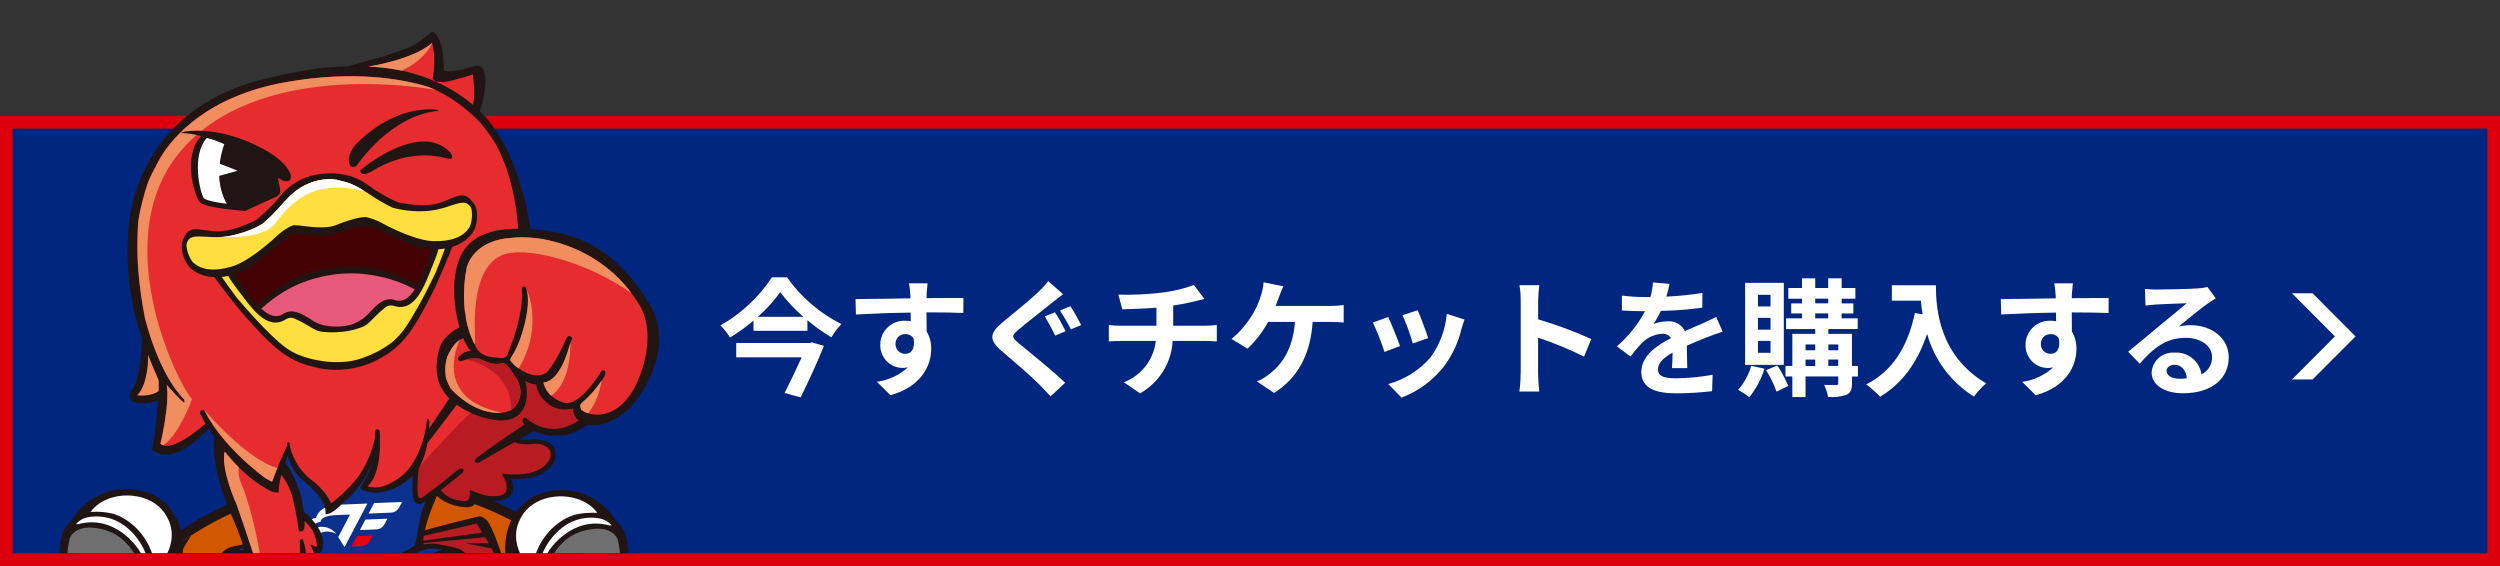 <?xml version="1.0" encoding="UTF-8"?><svg id="_レイヤー_1" xmlns="http://www.w3.org/2000/svg" width="395.46" height="89.54" xmlns:xlink="http://www.w3.org/1999/xlink" viewBox="0 0 395.46 89.54"><rect x="0" y="0" width="395.46" height="89.54" fill="#333333" stroke="none"/><defs><style>.cls-1{fill:none;}.cls-2{fill:#00267f;}.cls-3{fill:#b81c22;}.cls-4{fill:#211513;}.cls-5{fill:#f08e60;}.cls-6{fill:#e62c2f;}.cls-7{fill:#ffdf3f;}.cls-8{fill:#00125d;}.cls-9{fill:#dc000c;}.cls-10{clip-path:url(#clippath-1);}.cls-11{clip-path:url(#clippath-4);}.cls-12{fill:#6f6f6f;}.cls-13{fill:#fff;}.cls-14{fill:#d35600;}.cls-15{fill:#0b308e;}.cls-16{fill:#e50012;}.cls-17{fill:#440205;}.cls-18{clip-path:url(#clippath);}.cls-19{fill:#e85979;}</style><clipPath id="clippath"><path class="cls-1" d="M4.75,0h105.05v87.5H4.75V0Z"/></clipPath><clipPath id="clippath-1"><path class="cls-1" d="M39.87,79.84C13.91,89.63.75,118.71,10.54,144.66c9.79,25.96,38.87,39.11,64.83,29.32,25.96-9.79,39.11-38.87,29.32-64.83-9.79-25.96-38.87-39.11-64.83-29.32Z"/></clipPath><clipPath id="clippath-4"><path class="cls-1" d="M65.5,79.14c-.17-.5-.26-1.05-.26-1.58,0-.78.02-1.54.05-2.29-1.8,1.66-3.46,2.34-4.79,2.56-.62.15-1.25.14-1.87.03-.85-.12-1.34-.38-1.34-.38-.21-.08-.28-.25-.25-.43.09-.14.85-1.38,1.34-2.45,0-.01.01-.03.02-.05.17-.37.3-.71.35-.97v.02s-.04.03-.04.03c-.1.23-.34.74-.72,1.42-.22.4-.49.85-.8,1.33-.13.18-.27.36-.4.55-.87,1.2-2.01,2.14-3.07,3.15-.01,0-.02.02-.03.03-.02.02-.03.03-.05.04-.16.15-.3.27-.44.39,0,0-.02.01-.02.02-.07.05-.13.1-.19.15-.03.02-.05.04-.08.06-1,.73-1.43.56-1.43.56.04-.35.01-.71-.09-1.09-.27-.98-1.04-2.09-2.36-3.3-.11-.1-.23-.2-.34-.3-.19-.17-.39-.34-.6-.51-.26-.21-.49-.45-.71-.7-.02-.02-.03-.03-.05-.05-.9-.83-1.41-1.99-1.64-2.73-.09-.29-.14-.51-.16-.63-.1.26-.22.57-.34.92-.03.08-.05.15-.08.23.55.72,1,1.49,1.36,2.24.09.19.18.38.26.57.56,1.31.88,2.51,1.04,3.25.03.14.05.26.07.36.05.25.07.4.07.4.06.32.1.62.14.9.51.43,2.89,2.56,3.04,4.64.09,1.15-.18,1.68-.48,1.92.37.56.8,1.38.89,2.24,1.2,0,10.09-.43,14.14-3.42.22-1.13.47-2.27.65-3.42.19-1.24.52-2.43,1.05-3.58-.18.07-.29.17-.43.25-.7.42-1.22.21-1.43-.39Z"/></clipPath></defs><path class="cls-2" d="M0,19.34h395.46v69.2H0V19.34Z"/><path class="cls-9" d="M0,18.34h395.46v71.2H0V18.34ZM393.46,20.34H2v67.2h391.46V20.34Z"/><path class="cls-13" d="M365.81,46.39h-3.26l6.8,6.82-6.8,6.82h3.26l6.8-6.82-6.8-6.82Z"/><path class="cls-13" d="M127.99,54.26h-11.53v2.26h10.35c-.79,1.75-1.81,3.9-2.7,5.64l2.54.7c1.25-2.56,2.7-5.68,3.68-8.15l-1.91-.56-.42.13ZM119.88,50.11c1.33-1.16,2.52-2.47,3.54-3.9,1.07,1.43,2.3,2.74,3.66,3.9h-7.21ZM122.11,43.87c-2.08,3.14-4.87,5.75-8.15,7.61.58.57,1.09,1.21,1.51,1.91,1.31-.78,2.56-1.68,3.72-2.67v1.61h8.53v-1.67c1.19,1,2.46,1.9,3.8,2.7.44-.76.97-1.46,1.57-2.1-3.43-1.72-6.39-4.26-8.6-7.39h-2.39ZM146.71,44.82h-2.92c.1.58.17,1.16.2,1.75.02.16.02.36.04.62-2.74.04-6.4.12-8.7.12l.06,2.44c2.48-.14,5.62-.26,8.66-.3.02.44.02.91.02,1.35-.27-.04-.54-.06-.81-.06-2.1-.12-3.89,1.48-4.01,3.57,0,.06,0,.13,0,.19-.08,1.96,1.44,3.62,3.4,3.7.02,0,.04,0,.06,0,.3,0,.61-.03.91-.1-1.36,1.25-3.08,2.05-4.91,2.29l2.15,2.13c4.91-1.37,6.44-4.71,6.44-7.33.02-.97-.23-1.93-.72-2.76,0-.89-.02-1.99-.02-3.02,2.74,0,4.61.04,5.82.1l.02-2.37c-1.05-.02-3.8.02-5.84.02.02-.24.02-.46.02-.62.02-.32.1-1.41.14-1.73h0ZM141.66,54.46c-.05-.84.58-1.56,1.42-1.61.04,0,.09,0,.13,0,.53-.02,1.03.25,1.31.7.28,1.77-.46,2.42-1.31,2.42-.83.03-1.52-.62-1.55-1.45,0-.02,0-.04,0-.06ZM166.88,49.39l-1.61.66c.6.99,1.15,2,1.65,3.04l1.65-.7c-.38-.73-1.17-2.24-1.69-3h0ZM169.32,48.44l-1.65.68c.63.96,1.21,1.96,1.73,2.98l1.63-.68c-.4-.74-1.18-2.23-1.71-2.98h0ZM168.15,46.53l-2.35-2.07c-.46.61-.97,1.18-1.53,1.71-1.37,1.31-4.13,3.54-5.7,4.83-2.03,1.69-2.17,2.76-.18,4.47,1.85,1.57,4.79,4.09,6.02,5.36.58.6,1.21,1.25,1.77,1.87l2.31-2.15c-2.05-1.99-5.86-5.01-7.37-6.28-1.11-.95-1.13-1.17-.04-2.09,1.33-1.15,4.01-3.2,5.29-4.25.49-.38,1.15-.91,1.78-1.39ZM176.91,46.59l.62,2.34c1.35-.04,3.46-.1,5.4-.26v2.86h-5.68c-.62,0-1.24-.05-1.85-.12v2.6c.52-.04,1.27-.08,1.89-.08h5.54c-.33,2.95-2.28,5.47-5.05,6.54l2.56,1.75c3.02-1.7,4.97-4.83,5.16-8.29h5.21c.54,0,1.23.04,1.77.08v-2.6c-.44.04-1.39.12-1.83.12h-5.07v-3.2c1.14-.16,2.27-.38,3.38-.66.34-.08.87-.22,1.55-.38l-1.65-2.21c-1.64.6-3.34,1.01-5.07,1.21-2.28.27-4.57.38-6.86.32h0ZM203,45.28l-3.12-.62c-.05.71-.19,1.4-.42,2.07-.28.96-.67,1.87-1.17,2.74-.91,1.58-2.09,2.98-3.48,4.15l2.52,1.53c1.31-1.22,2.41-2.65,3.26-4.22h4.25c-.32,4.2-1.99,6.68-4.11,8.29-.58.47-1.22.84-1.91,1.11l2.72,1.83c3.64-2.3,5.74-5.9,6.1-11.23h2.82c.7,0,1.4.02,2.09.08v-2.76c-.69.1-1.39.15-2.09.14h-8.68c.22-.52.4-1.05.56-1.47s.42-1.13.66-1.63ZM224.25,49.08l-2.4.78c.65,1.45,1.2,2.95,1.64,4.47l2.42-.85c-.28-.93-1.27-3.54-1.65-4.41h0ZM231.68,50.55l-2.82-.91c-.22,2.49-1.11,4.88-2.58,6.9-1.76,2.03-4.09,3.5-6.68,4.21l2.11,2.15c2.66-1.02,4.99-2.74,6.74-4.99,1.3-1.76,2.23-3.77,2.74-5.9.12-.4.24-.82.48-1.47h0ZM219.58,50.15l-2.41.87c.71,1.51,1.32,3.06,1.83,4.65l2.46-.93c-.4-1.13-1.37-3.57-1.87-4.59h0ZM240.54,59.11c0,.94-.07,1.88-.2,2.82h3.14c-.08-.83-.18-2.23-.18-2.82v-5.7c2.49.83,4.92,1.84,7.27,3l1.15-2.78c-2.73-1.23-5.54-2.27-8.41-3.12v-2.98c.02-.81.08-1.61.18-2.42h-3.14c.14.8.2,1.61.2,2.42v11.57ZM264.13,44.9l-2.66-.22c-.05.78-.19,1.56-.4,2.31h-.97c-1.19,0-2.37-.08-3.54-.24v2.36c1.11.08,2.58.12,3.4.12h.26c-1.13,2.11-2.64,3.99-4.45,5.56l2.15,1.61c.58-.78,1.2-1.52,1.87-2.21.85-.83,1.96-1.32,3.14-1.39.56-.04,1.1.22,1.41.68-2.3,1.19-4.71,2.8-4.71,5.38s2.33,3.36,5.5,3.36c1.9,0,3.81-.12,5.7-.34l.08-2.6c-1.89.35-3.8.54-5.72.56-1.97,0-2.92-.3-2.92-1.41,0-1.01.81-1.79,2.31-2.66-.02.89-.04,1.85-.1,2.46h2.42c-.02-.93-.06-2.42-.08-3.54,1.23-.56,2.38-1.01,3.28-1.37.68-.26,1.75-.66,2.4-.85l-1.02-2.33c-.74.38-1.45.7-2.23,1.05-.83.36-1.67.7-2.72,1.19-.49-1.02-1.55-1.64-2.68-1.55-.78,0-1.54.14-2.28.4.44-.65.83-1.34,1.15-2.05,2.19-.05,4.39-.21,6.56-.5l.02-2.34c-1.89.3-3.79.5-5.7.58.2-.66.37-1.34.5-2.02ZM280.07,48.48h-1.99v-1.85h1.99v1.85ZM280.07,52.15h-1.99v-1.87h1.99v1.87ZM280.07,55.81h-1.99v-1.89h1.99v1.89ZM282.17,44.74h-6.12v12.98h6.12v-12.98ZM277.01,57.86c-.39,1.41-1.1,2.71-2.07,3.8.62.34,1.22.73,1.77,1.17,1.08-1.33,1.9-2.87,2.4-4.51l-2.1-.46ZM279.37,58.56c.67,1.07,1.23,2.21,1.65,3.4l1.85-.91c-.47-1.13-1.04-2.22-1.73-3.24l-1.78.74ZM289.21,57.88v-1.01h1.57v1.01h-1.57ZM285.61,56.88h1.53v1.01h-1.53v-1.01ZM287.14,54.48v.93h-1.53v-.92h1.53ZM290.79,54.48v.93h-1.57v-.92h1.57ZM287.14,49.57h2.05v.78h-2.05v-.78ZM287.14,47.24h2.05v.74h-2.05v-.74ZM293.88,57.88h-.93v-5.07h-3.74v-.76h4.65v-1.69h-2.54v-.78h1.85v-1.59h-1.85v-.74h2.17v-1.69h-2.17v-1.53h-2.13v1.53h-2.05v-1.53h-2.09v1.53h-2.17v1.69h2.17v.74h-1.71v1.59h1.71v.78h-2.52v1.69h4.61v.76h-3.62v5.07h-1.09v1.67h1.09v3.26h2.09v-3.26h5.17v1.05c0,.22-.08.3-.34.3-.24,0-1.11,0-1.89-.02.29.61.5,1.25.62,1.91.99.09,1.98-.03,2.92-.34.66-.32.87-.82.87-1.83v-1.06h.93v-1.67ZM299.26,45.12v2.44h4.59c.06.68.14,1.41.28,2.17l-1.23-.22c-1.11,5.29-3.5,9.18-7.69,11.29.78.59,1.52,1.25,2.2,1.95,3.5-2.09,5.92-5.43,7.43-9.94,1.14,4.12,3.78,7.67,7.41,9.92.56-.77,1.21-1.47,1.93-2.09-7.41-4.37-7.95-11.72-7.95-15.52h-6.97ZM327.88,44.82h-2.92c.1.58.17,1.16.2,1.75.02.16.02.36.04.62-2.74.04-6.4.12-8.7.12l.06,2.44c2.48-.14,5.62-.26,8.66-.3.02.44.02.91.02,1.35-.27-.04-.54-.06-.81-.06-2.09-.12-3.89,1.47-4.02,3.57,0,.07,0,.13,0,.2-.08,1.96,1.44,3.62,3.4,3.7.02,0,.04,0,.06,0,.3,0,.61-.03.91-.1-1.36,1.25-3.08,2.05-4.91,2.29l2.15,2.13c4.91-1.37,6.44-4.71,6.44-7.33.02-.97-.23-1.93-.72-2.76,0-.89-.02-1.99-.02-3.02,2.74,0,4.61.04,5.82.1l.02-2.37c-1.05-.02-3.8.02-5.84.02.02-.24.02-.46.02-.62.03-.32.11-1.41.15-1.73ZM322.83,54.46c-.05-.84.58-1.56,1.42-1.61.04,0,.09,0,.13,0,.53-.02,1.03.25,1.31.7.28,1.77-.46,2.42-1.31,2.42-.83.03-1.52-.62-1.55-1.45,0-.02,0-.04,0-.06ZM342.72,58.67c0-.5.48-.97,1.25-.97,1.09,0,1.83.84,1.95,2.15-.39.04-.78.06-1.17.06-1.21,0-2.03-.5-2.03-1.25h0ZM339.3,45.71l.08,2.62c.46-.06,1.11-.12,1.65-.16,1.07-.06,3.85-.18,4.87-.2-.99.87-3.08,2.56-4.21,3.48-1.19.99-3.62,3.04-5.05,4.19l1.83,1.89c2.15-2.46,4.17-4.09,7.25-4.09,2.38,0,4.19,1.23,4.19,3.04.04,1.16-.62,2.24-1.67,2.74-.3-2.1-2.18-3.6-4.29-3.44-1.86-.13-3.47,1.27-3.6,3.13,0,0,0,0,0,0,0,2.01,2.11,3.3,4.91,3.3,4.87,0,7.29-2.52,7.29-5.7,0-2.94-2.6-5.07-6.02-5.07-.64,0-1.29.07-1.91.22,1.27-1.01,3.38-2.78,4.47-3.54.46-.34.95-.62,1.41-.93l-1.31-1.79c-.5.12-1.01.19-1.53.22-1.15.1-5.46.18-6.52.18-.61,0-1.23-.02-1.83-.09h0Z"/><g class="cls-18"><path class="cls-4" d="M39.2,78.45C12.24,88.62-1.43,118.82,8.74,145.79c10.17,26.96,40.38,40.63,67.34,30.46,26.96-10.17,40.63-40.38,30.46-67.34-10.17-26.96-40.38-40.63-67.34-30.46Z"/><path class="cls-14" d="M39.87,79.84C13.91,89.63.75,118.71,10.54,144.66c9.79,25.96,38.87,39.11,64.83,29.32,25.96-9.79,39.11-38.87,29.32-64.83-9.79-25.96-38.87-39.11-64.83-29.32Z"/><g class="cls-10"><path class="cls-4" d="M84.72,172.53c.4-.06,1.16-.18,1.49-.32-.1-.36-.46-.63-.84-.61-10.95.49-23.2-3.49-31.96-10.39l-.71-.56.78-.45c.87-.51,1.68-.99,2.47-1.49,1.38-.87,2.79-1.83,4.19-2.84l.38-.28.36.3c.69.57,1.42,1.08,2.17,1.52,5.5,3.19,12.78,3.12,21.63-.22,3.56-1.34,7.42-3.24,11.5-5.64,8.8-5.18,12.72-12.02,14.45-16.85,2.03-5.63,1.68-9.86,1.67-9.89-.08-.42-.53-.73-.97-.65-.45.08-.75.52-.66.97.03.15.71,15.55-15.34,25-13.49,7.94-24.36,9.96-31.45,5.85-.43-.25-.88-.55-1.36-.91l-.65-.48.64-.49c10.72-8.32,20.58-19.87,27.06-31.69,6.99-12.77,9.52-24.87,7.12-34.09-.11-.44-.59-.71-1.01-.6-.21.06-.39.19-.51.38-.11.19-.14.42-.09.63,2.37,9.08-.2,21-7.22,33.54-6.45,11.51-16.2,22.74-26.75,30.81l-.45.34-.38-.42c-4.83-5.41-5.12-12.78-5.09-14.9.17-13.27,10.1-62.19,10.2-62.68.09-.43-.21-.89-.65-.98-.45-.09-.89.2-.98.65-.41,2.02-10.06,49.69-10.23,62.99-.03,2.23.27,9.98,5.34,15.84l.44.51-.55.39c-1.25.89-2.49,1.73-3.7,2.49-1.03.65-2.12,1.29-3.35,1.98l-.38.21-.32-.29c-.92-.82-1.85-1.69-2.74-2.58-9.49-9.51-17.3-23.84-21.4-39.31-7.26-27.37,8.36-38.09,8.52-38.19.39-.24.51-.75.27-1.14-.24-.39-.76-.5-1.14-.27-.17.11-16.87,11.35-9.25,40.03,2.19,8.26,7.56,24.06,18.94,37.06,1.54,1.76,3.17,3.44,4.84,4.98l.65.6-.8.39c-1.6.79-3.23,1.51-4.85,2.13l-.33.13-.27-.22c-3.17-2.52-7.1-5.21-10.89-7.81-6.19-4.24-12.58-8.62-16.21-12.56-8.17-8.87-10.71-25.64-10.73-25.8-.04-.45-.46-.8-.9-.76-.46.04-.8.44-.76.9.01.16,2.37,17.23,11.16,26.78,3.76,4.08,10.24,8.52,16.48,12.8,3.19,2.19,6.48,4.44,9.34,6.62l.94.72-1.13.35c-15.21,4.72-24.53-.53-24.62-.59-.4-.24-.91-.11-1.14.28-.23.39-.1.91.29,1.14.43.26,10.75,6.25,27.82.17l.33-.12.27.22c2.36,1.98,3.94,3.63,4.88,5.09,3.83,5.97,3.89,8.93,3.89,9.05-.02.51.34.88.79.91.11,0,.23-.01.34-.05.31-.12.52-.41.54-.74,0-.13.13-3.4-4.15-10.07-.86-1.34-2.17-2.79-4.04-4.46l-.72-.64.89-.37c1.49-.63,3.03-1.35,4.57-2.15l.36-.19.31.26c8.73,7.24,20.51,11.46,31.91,11.49l.09-.44.32-.12c.23-.09.59-.15,1.04-.22Z"/></g><path class="cls-4" d="M88.38,68.92c1.85.07,3.6-1.01,4.57-1.76,1.35.33,3.08.04,5.47-1.59,3.01-2.05,8.48-10.67,4.37-17.4-4.11-6.73-9.13-11.09-17.75-11.85-.39-.03-.76-.06-1.13-.08h0s-.08-.72-.31-1.91c-.11-.6-.27-1.33-.47-2.13-.04-.16-.08-.32-.12-.48-.05-.23-.11-.46-.17-.72-.03-.05-.05-.11-.06-.17h0c-.25-.93-.75-2.54-.82-2.79-.28-.84-.6-1.7-.95-2.54-.31-.74-.63-1.46-.98-2.13l.08.1s-.11-.22-.3-.58c-.26-.48-.68-1.21-1.22-2.03h0s0,0,0,0c-.21-.32-.44-.64-.68-.97h0s-.19-.29-.58-.77c-.06-.08-.13-.16-.2-.24-.07-.08-.13-.16-.21-.24-.25-.28-.53-.59-.88-.93-.04-.04-.09-.09-.13-.13.02-.06.04-.13.06-.19.07-.23.15-.48.22-.75.07-.27.14-.55.21-.84.09-.4.17-.81.23-1.23.08-.54.14-1.08.15-1.59.04-1.72-.43-3.02-1.99-2.48-3.38,1.18-4.59.66-4.59.66,0-.58,0-1.1-.03-1.57-.17-2.66-.86-3.8-1.27-4.24-.08-.09-.15-.15-.2-.19-.02-.01-.03-.03-.05-.04-.04-.03-.06-.04-.06-.04h0c-.13-.05-.28-.03-.42.08-.02.02-.04.04-.06.05-1.19,1-2.42,1.93-3.9,2.48-1.1.41-2.21.78-3.32,1.14-.73.24-1.48.43-2.23.63h.01c-.39.11-.93.27-1.5.43,0,0-.01,0-.02,0-.14.04-.28.08-.41.12-.65.18-1.29.36-1.78.49-1.94.04-3.71.2-5.16.39-2.56.38-5.47.96-8.79,1.79-1.24.33-2.41.72-3.51,1.14-4.13,1.58-7.27,3.73-9.66,6.08-.86.85-1.61,1.72-2.28,2.6-1.28,1.67-2.25,3.37-2.98,5-.09.2-.18.39-.26.59-1.28,3.03-1.75,5.72-1.93,7.31h0s-1.21,8.97,2.09,18.19c-.03.11-.06.23-.06.35-.02,2.55-.53,6.64-1.58,7.75-.32.33-.42.82-.27,1.25.15.43.54.74,1,.8.04,0,.37.05.84.05h0c.73,0,1.68-.09,2.56-.47-.03.52-.07,1.04-.11,1.58,0,.04,0,.08,0,.13-.09,1.22-.21,2.45-.36,3.52-.05.35-.1.68-.16.99-.11.61-.23,1.14-.37,1.53,0,0,.35.39,1.05.63.19.07.4.12.63.16.63.1,1.45.05,2.44-.33.52-.2,1.09-.49,1.71-.91.01,0,.02-.01.03-.02.27-.18.56-.39.85-.62.72-.57,1.5-1.31,2.33-2.23.25.42.55.89.88,1.38-.08.92-.11,2.6.33,4.94.24,1.29.63,2.77,1.23,4.44.15.43.32.88.51,1.33.09.23.18.46.28.7h0c.04.11.07.23.12.34.15.38.32.75.48,1.13.22.55.43,1.05.6,1.45.09.22.19.44.27.67.25.66.48,1.33.7,2-.43.08-.86.16-1.28.25-.4.09-.82.2-1.18.4-.73.42-1.33,1.04-1.48,1.88-.03.18-.1.32-.18.44-.81.37-1.61.83-2.32,1.43-.12.09-.25.18-.36.28-.08.07-.15.14-.22.22-.09-.16-.19-.32-.29-.48,0,0-1.28-1.37-2.45.08,0-.32,0-.63.04-.91.2-1.74,1.11-6.09-2.17-9.74-3.28-3.64-10.96-3.93-14.92,1.92l-.03.12s-.03.02-.04.03c-.45.39-.79.83-1.13,1.32-.22.32-.37.64-.49.97h0s0,0,0,0c-.06.21-.12.42-.16.62-1.59,6.67,2.96,10.86,4.68,12.28,1.78,1.47,3,4.95,5.45,7.17,2.45,2.22,5.22,1.51,6.57.76,1.05-.59,1.57-1.3,1.75-1.69,1.71-.54,2.17-1.81,2.29-2.55.45-.12,1.14-.33,2.06-.74.2-.08.35-.19.48-.29.13.12.26.23.38.32-.27.38-.5,1.02-.06,1.89.11.21.27.4.46.58h0s1.51,1.89,4.74,1.85c.22.19.47.37.79.55,1.28.71,2.39.6,3.31.14h-.01s.05-.02.07-.03c.41-.21.78-.49,1.11-.8.16-.15.33-.3.48-.46,1.03-1.06,1.84-2.39,2.38-3.46.01,0,.02.01.04.02,2.18,1.99,5.33,1.15,6.48-.99.18-.33.26-.64.27-.94l.91-.36s5.62,1.63,11.47,4.25c0,0,3.9.8,7.01-5.31.75.28,1.31.85,1.91,1.36.03.03.06.05.09.08.04.57.27,1.08.85,1.39.15.13.33.25.55.35.92.41,1.61.62,2.06.74.12.74.57,2.01,2.29,2.55.17.39.69,1.1,1.74,1.7,1.34.75,4.11,1.47,6.57-.75,2.46-2.21,3.68-5.69,5.47-7.16,1.73-1.42,6.29-5.6,4.71-12.27-.05-.21-.1-.41-.16-.62,0,0,0,0,0,0h0c-.11-.33-.27-.66-.49-.97-.33-.49-.68-.93-1.12-1.32-.01-.01-.03-.02-.04-.03l-.03-.12c-3.95-5.86-11.63-5.59-14.91-1.95s-2.38,7.99-2.19,9.73c.03.28.04.59.04.91-1.18-1.44-2.45-.08-2.45-.08-.1.16-.2.32-.29.48-.07-.08-.14-.16-.22-.22-.12-.1-.24-.19-.36-.28-.71-.59-1.51-1.06-2.32-1.43-.08-.12-.14-.26-.18-.45,5.33,2.04,4.87-1.37,4.87-1.37,0,0-1.43-4.3-2.23-5.1-.8-.8-1.27-.64-1.27-.64,0,0-8.44,2.04-8.53,2.24.46-2.24,1.59-4.79,1.89-5.48.42.4,1.87,1.6,4.3,1.77,0,0,2.29.38,1.74-1.65.1.03.2.06.3.1.8.34,2.65.94,4.37.31,1.89-.69,1.44-2.46.96-3.23.76.04,3.61.14,5.21-.97,1.82-1.26,2.02-2.25,1.83-3.48-.2-1.23-2.01-1.98-4.03-1.78-.9.09-1.39.05-1.66-.01l2.29-1.32c1.28.57,2.61.79,4.02.73Z"/><path class="cls-12" d="M25.25,97.71c-1.1-.85-1.66-2.02-1.99-3.33-.25-.99-.51-1.98-.75-2.97-.14-.57-.23-1.16-.36-1.73-.07-.3-.16-.58-.27-.86h0s-.04-.1-.12-.27c-.17-.41-.38-.8-.63-1.17-.73-1.15-2.04-2.69-4.09-3.4h0s-3.03-1.17-4.92-.03c-.03,0-.05.01-.08.02h.03s-.07.05-.1.07c-.48.28-.86.76-.98,1.3-.11.48-.19.97-.26,1.47-.05.34-.04.68-.07,1.14.05,2.06.66,4.02,2.2,5.64.89.94,1.8,1.86,2.66,2.83.53.6,1.05,1.25,1.45,1.94.94,1.6,1.85,3.23,3.09,4.63.83.94,1.85,1.73,3.04,2.01,1.36.31,3.21-.27,3.43-2.13.09-.72.22-1.44.19-2.15-.05-1.19-.49-2.25-1.47-3.01Z"/><path class="cls-13" d="M15.22,80.94c.55,0,1.31.06,2.14.21.2.04.4.08.6.13,4.11,1.37,5.69,5.26,5.69,5.26l-.03-.03c.39.73.6,1.54.84,2.34.09.28.15.57.25.95.54-.58,1.04-1.15,1.44-1.76h0s.16-.23.36-.63c.01-.03.02-.05.04-.08.55-1.17,1.28-3.63-.56-6.24-1.08-1.52-2.87-2.4-4.77-2.64-2.61-.34-5.42.51-6.9,2.53,0,0,.19-.02.51-.02.12,0,.25,0,.41,0Z"/><path class="cls-15" d="M32.03,96.96c.06-.16.13-.3.21-.43-.04-.09-.08-.18-.12-.28-.02-.09-.05-.17-.07-.26,0,0,0-.01,0-.02-.54-2.18-1.4-4.77-2.35-4.83,0,0-.02,0-.03,0,0,0,0,0,0,0h0c-.14,0-.28.09-.43.28-.18.22-.39.44-.52.68.11,1.12.3,2.05.3,2.05h0c.04.19.08.39.1.59,0,.09-.14.27-.23.28-.05,0-.11,0-.17-.03-.53-.64-.83-1.7-.99-2.82,0,0,0-.01,0-.02-.21-1.51-.19-3.13-.15-3.98.02-.19.05-.38.03-.6-.14.23-.29.46-.43.69-.56.87-1.17,1.69-1.97,2.35-.06.05-.12.15-.1.21.25,1.01.45,2.04.8,3.01.22.61.69,1.13,1.03,1.7.53.89,1.05,1.78,1.56,2.68.08.14.09.32.11.41.44.06.79.1,1.13.14-.11-.36-.24-.73-.33-1.11-.03-.13.04-.29.06-.43.21.07.51.07.6.21.21.35.35.75.46,1.15.1.36.14.74.2,1.11.07-.01.14-.03.21-.05h0s1.05-.09,1.5-.42c-.44-.62-.7-1.41-.37-2.27Z"/><path class="cls-13" d="M26.99,97.26c-.52-.84-1.15-1.62-1.66-2.47-.29-.48-.46-1.05-.62-1.59-.21-.71-.31-1.45-.52-2.16-.35-1.17-.67-2.35-1.14-3.47-.07-.16-.14-.31-.21-.47h.01s-2.37-5.81-8.22-5.38h0c-.98.07-1.89.36-2.58,1.16-.02.03-.02.07,0,.04.1,0,.2,0,.3,0,6.04-1.64,9.6,4.04,9.6,4.04h-.01c.66.91.92,2,1.18,3.1.3,1.21.68,2.4.92,3.63.22,1.1.65,2.07,1.3,2.96.2.28.48.5.74.73,1.43,1.27,1.7,2.91,1.48,4.7-.03.26-.09.51-.13.77.03,0,.07.02.1.02.05-.19.09-.38.15-.57.37-1.15.3-2.32.06-3.47-.11-.55-.42-1.08-.73-1.57Z"/><path class="cls-8" d="M35.94,88.47c.67-.29,1.37-.41,2.08-.52.23-.04.42-.07.58-.1.02,0,.04,0,.06-.01h.01s0,0,0,0c.05,0,.1-.02.14-.03-.15-.04-.3-.09-.45-.13-.58-.26-1.84-.67-2.64.24h0c-.21.19-.39.5-.46.78.23-.08.45-.16.67-.23Z"/><path class="cls-6" d="M72.66,56.36c.29-.3.97-.9,1.78-.84-.38-.4-.78-1.1-1.15-2.01-1.57.44-2.56,2.99-2.56,3.01-.22.73-.33,1.49-.28,2.29.03.37.02.77.14,1.11.18.53.41,1.04.69,1.51.13.16,2.78,3.27,6.53,3.81.4.05.81.08,1.22.06.84-.04,1.64-.15,2.29-.83.8-.84,1.13-1.84.99-2.92-.16-1.24-1-2.19-1.66-3.2-.18-.28-.43-.53-.69-.75-.1-.09-.26-.17-.41-.19-.63.22-1.51.24-2.51-.14-.51-.19-.88-.37-1.17-.53-.91-.13-1.81-.04-2.67.32-.29.12-.54.15-.71-.14-.07-.12-.06-.27.02-.4h0s.05-.06.13-.14c0,0,.01-.02.02-.02Z"/><path class="cls-15" d="M38.46,86.72l.19.4s-.83-.32-1.27-.26l1.08-.14Z"/><path class="cls-6" d="M39.24,73.4c1.05.93,1.99,1.69,2.7,2.22,0,0,.24.15.57.32.16.09.34.18.53.26,0,0,.02-.06.06-.17,0-.02.01-.04.02-.06.04-.11.1-.26.17-.45.22-.58.57-1.46.94-2.36.35-.85.73-1.72,1.06-2.36.05-.1.1-.2.15-.29,0,0,0-.02.01-.02h0c-.02-.13-.04-.21-.04-.21,0-.11-.01-.17-.01-.17.22-.43.39,0,.39,0,.17,1.49,1.21,4.14,3.61,5.91.59.44,1.08.9,1.49,1.35.82.91,1.27,1.77,1.48,2.24.64-.45,1.26-.98,1.85-1.53.2-.21.58-.58,1.2-1.21.26-.27.5-.54.72-.8,2.43-2.91,3.1-6.47,3.17-6.83.02-.35.04-.7.05-1.05.01-.24.15-.35.35-.3.13.03.32.16.34.27.06.27.05.56.06.85,0,.19,0,.38-.01.57v-.04s.3,5.26-1.94,7.39c0,.01,0,.02,0,.04.18.02.36.05.54.07h0s.02,0,.02,0c.12.02.23.03.35.04.04,0,.08.01.12.01.12.01.25.02.37.01.38,0,.73-.08,1.07-.2,1.84-.54,3.36-2.01,3.36-2.01,1.7-1.68,2.6-3.99,3.08-5.84,0-.03.02-.06.02-.09.31-1.24.44-2.27.48-2.72.09.02.18.06.23.12.05.06.09.14.11.23h0c.03.11.03.23.02.33,0,.03-.01.05-.02.08,0,.2-.01.47-.03.79,1.09-1.64,2.9-4.36,3.2-4.78-2.46-2.28-2.23-5.6-1.6-7.8.58-2.02,2.59-3.13,3.19-3.43-.68-2.39-1.07-5.48-.67-8.29.7-4.81,3.52-7.28,9.97-7.32-.05-.69-.12-1.35-.19-1.99,0-.02,0-.04-.01-.06,0,0,0,0,0,0-.24-1.97-.58-3.7-.98-5.23-.21-.79-.43-1.52-.66-2.2-.08-.21-.15-.43-.23-.64-.18-.47-.38-.94-.58-1.4-.1-.23-.2-.46-.3-.69-.15-.32-.31-.64-.47-.95-.07-.12-.14-.24-.21-.36-.88-1.43-2.01-2.82-2.28-3.15-.22-.23-.44-.46-.65-.67-.43-.42-.85-.81-1.26-1.16-.12-.1-.23-.2-.35-.3-3.11-2.58-5.75-3.53-6.14-3.66-4.1-1.24-11.66-2.62-22.35-.75-12.62,2.2-18.02,8.78-19.93,11.92-.22.4-.45.81-.66,1.22-.15.31-.22.49-.22.49l-.07.06c-.23.44-.45.88-.66,1.32-.35.74-.61,1.52-.84,2.31-.34,1.2-.65,2.41-.89,3.63-.08.42-.15.84-.2,1.26-.02.24-.03.47-.04.7-.11,2.04-.11,3.94-.02,5.67.05.99.13,1.94.23,2.83h0s.16,1.57.52,3.81c.1.63.22,1.32.36,2.03.17.7,2.21,8.93,6.21,12.95,0,0,.27.74-.17.4-.2-.15-1.07-.98-2.08-2.12-.16-.18-.32-.38-.49-.57.04.24.06.49.08.75,0,.02,0,.04,0,.07.02.35.02.72.01,1.1,0,.26-.02.53-.03.8,0,.08-.01.16-.02.24,0,.09-.01.18-.02.28-.02.27-.05.53-.08.8-.14,1.22-.34,2.42-.53,3.36-.08.39-.15.73-.21,1.01-.12.56-.21.9-.21.9.32.29.75.38,1.24.34.36-.03.74-.14,1.14-.3.49-.19,1-.46,1.51-.77.02-.01.04-.03.07-.04.24-.15.48-.3.71-.46,1.04-.71,1.97-1.49,2.48-1.93-.52-.92-.79-1.5-.79-1.5-.4-.79.59-.6.59-.6,1.7,3.4,4.55,6.4,6.89,8.49Z"/><path class="cls-6" d="M69.05,12.97c1.29.58,2.43,1.22,3.42,1.87.9.59,1.67,1.18,2.34,1.74.02-.11.04-.21.06-.32.04-.23.07-.44.09-.58.02-.11.03-.18.03-.18h0c.02-.4.02-.82.01-1.22-.01-.54-.05-1.06-.09-1.51-.04-.4-.08-.75-.11-1.01-.46.16-.89.34-1.33.44-.23.05-.46.11-.69.18-.44.12-.88.26-1.32.37-.18.04-.36.08-.53.12-.65.12-1.3.17-1.99.01-.31-.23-.5-.37-.5-.37.02-.25.06-.5.1-.75.01-.09.03-.18.04-.28.02-.16.03-.32.05-.48.11-1.19.08-2.38-.13-3.56-.04-.22-.09-.44-.15-.66-1.8,1.65-5.33,2.74-7.81,3.31,0,0,0,0,0,0-.3.07-.58.13-.84.18-.66.13-1.18.22-1.51.26,3.55.13,6.56.79,9.09,1.71.62.23,1.22.47,1.78.72Z"/><path class="cls-6" d="M41.11,91.03c.29.41,1.08,1.21,2.87,1.24,2,.03,3.09-.48,3.47-.88.12-2.64-.04-5.52-.04-5.52-.04-.37.08-.59.39-.64,0,0,0,0,.01,0,.23.33.71,1.53.89,5.71,0,.06,0,.12,0,.17,0,.5.28.48.6.45.34-.03.59-.22.74-.49,0,0,.01-.01.02-.02.35-.51.25-1.41.02-2.31-.15-.57-.35-1.14-.54-1.62-.18-.45-.34-.8-.43-.99.04.02.07.03.11.05.04.01.48.14.81.37.06-.13.11-.27.1-.39-.08-.54-.22-1.07-.39-1.59-.29-.88-.95-1.5-1.55-2.16.01.4,0,.7-.02.89-.02.18-.03.27-.03.28,0,0,0,0,0,0h0c-.03.09-.08.19-.15.27-.13.15-.37.19-.57.29-.06-.14-.16-.28-.19-.43-.09-.51-.15-1.03-.24-1.54-.18-.97-.34-1.95-.57-2.91-.07-.28-.15-.56-.22-.85-.02-.05-.03-.1-.05-.15-.28-.85-.61-1.54-.93-2.09-.15-.26-.3-.49-.44-.68-.05-.08-.11-.15-.16-.22-.04-.06-.08-.09-.12-.14-.07.24-.13.49-.18.73-.03.12-.05.24-.07.35-.02.12-.04.23-.06.34-.08.48-.12.93-.09,1.31,0,0-.15.07-.44.05-.21-.01-.49-.07-.84-.23-.05-.02-.1-.05-.15-.08-.02,0-.04-.02-.06-.03-.06-.03-.11-.06-.17-.09,0,0-.02,0-.03-.01,0,0,0,0-.01,0,0,0,0,0,0,0-2.83-1.57-5.12-3.86-6.85-6.02,0,0-.01-.01-.01-.02,0,0,0,0,0,0-.23,1-.06,2.35.26,3.69.43,1.77,1.11,3.49,1.45,4.28.01,0,.02,0,.03,0,.05.14.1.29.16.45,0,0,0,0,0,0,.63,1.79,1.54,4.41,2.66,7.84.44,1.33.76,2.42,1,3.31Z"/><path class="cls-3" d="M66.98,86.13c.85-.17,1.69-.19,2.55-.01.71.15,1.43.26,2.14.42.4.09.82.2,1.17.4.5.29.92.66,1.2,1.14,1.24.17,4.32.53,4.19-.23-.04-.22-.22-.62-.47-1.1l-4.15-.82h3.7c-.18-.31-.38-.64-.57-.95l-9.77.91c0,.08,0,.17.01.24Z"/><path class="cls-3" d="M66.96,85.52l9.32-1.28c-.51-.8-.91-1.42-.91-1.42l-8.35,1.96c-.03.26-.05.5-.06.73Z"/><path class="cls-15" d="M65.5,79.14c-.17-.5-.26-1.05-.26-1.58,0-.78.02-1.54.05-2.29-1.8,1.66-3.46,2.34-4.79,2.56-.62.15-1.25.14-1.87.03-.85-.12-1.34-.38-1.34-.38-.21-.08-.28-.25-.25-.43.09-.14.85-1.38,1.34-2.45,0-.01.01-.03.02-.05.17-.37.3-.71.35-.97v.02s-.04.03-.04.03c-.1.23-.34.74-.72,1.42-.22.4-.49.85-.8,1.33-.13.18-.27.36-.4.55-.87,1.2-2.01,2.14-3.07,3.15-.01,0-.02.02-.03.03-.02.02-.03.03-.05.04-.16.15-.3.27-.44.39,0,0-.02.01-.02.02-.07.05-.13.1-.19.15-.03.02-.05.04-.08.06-1,.73-1.43.56-1.43.56.04-.35.01-.71-.09-1.09-.27-.98-1.04-2.09-2.36-3.3-.11-.1-.23-.2-.34-.3-.19-.17-.39-.34-.6-.51-.26-.21-.49-.45-.71-.7-.02-.02-.03-.03-.05-.05-.9-.83-1.41-1.99-1.64-2.73-.09-.29-.14-.51-.16-.63-.1.26-.22.57-.34.92-.03.08-.05.15-.08.23.55.72,1,1.49,1.36,2.24.09.19.18.38.26.57.56,1.31.88,2.51,1.04,3.25.03.14.05.26.07.36.05.25.07.4.07.4.06.32.1.62.14.9.51.43,2.89,2.56,3.04,4.64.09,1.15-.18,1.68-.48,1.92.37.56.8,1.38.89,2.24,1.2,0,10.09-.43,14.14-3.42.22-1.13.47-2.27.65-3.42.19-1.24.52-2.43,1.05-3.58-.18.07-.29.17-.43.25-.7.42-1.22.21-1.43-.39Z"/><path class="cls-6" d="M100.67,47.51s-.04-.06-.06-.09c-5.08-7.68-12.87-9.37-15.8-9.74-1.1-.12-2.09-.16-2.98-.13-.66.05-1.31.12-1.96.18-3.96.65-5.46,2.8-6.03,4.49-.26,1.29-.68,4.07-.3,7.14.11.35.14.73.17,1.11.31,1.66.89,3.35,1.87,4.89.38.45.84.82,1.45.97.75.19,1.54.26,2.32.31.45.03.81-.19.98-.7.33-1,.79-1.97,1.09-2.98.7-2.33,1.29-4.7,1.12-7.17-.02-.24.06-.43.32-.46.16-.01.27.04.34.13h0s0,0,.01.02c.01.03.04.1.07.2.18.58.53,2.32-.32,5.7-.67,2.66-1.54,4.3-2.1,5.15-.04.08-.08.17-.12.25-.05.09-.01.27.06.35.18.21.38.42.57.63.36.32,3.15,2.62,5.13,1.13.71-.77,1.25-1.69,1.76-2.6.51-.91.91-1.88,1.37-2.82.11-.23.29-.4.6-.27.29.12.31.32.2.57-.06.14-.13.27-.19.4-.45,1.8-1.79,6.08-4.23,6.34-.01.01-.02.02-.04.04.45,1.6,1.54,2.57,3.05,3.1.91.32,1.69-.08,2.39-.56,1.09-.75,1.9-1.81,2.7-2.85.36-.47.66-.99,1-1.48.19-.27.55-.28.64.03.07.22-.03.53-.15.75-.92,1.6-2.13,2.97-3.52,4.17-.28.24-.33.43-.24.7.04.14.08.28.12.41,1.8,1.41,6.56,1.54,9.17-5.16,2.15-5.5,1.18-9.13.33-10.9-.26-.42-.51-.84-.77-1.26Z"/><polygon class="cls-6" points="74.72 79.53 74.73 79.52 74.72 79.52 74.72 79.53"/><path class="cls-3" d="M90.62,64.6c-1.05.31-2.86.31-4.19-.94-1.41-1.31-1.58-2.4-1.59-2.86-.02,0-.03,0-.05,0-.62-.03-1.18-.22-1.68-.55,0,.03-.01.06-.02.09.57,1.49.94,7.93-6.64,5.7-1.79-.53-3.16-1.21-4.2-1.98-.64.88-3.15,4.16-4.61,6.05-.23,1.33-.65,2.8-1.4,3.96-.08.82-.15,1.65-.2,2.47-.03.58.02,1.17.06,1.76.03.48.36.63.75.35.92-.68,1.85-1.34,2.75-2.04.81-.63,1.59-1.3,2.38-1.94.25-.2.51-.42.79-.55.13-.06.45,0,.49.09.07.15.05.46-.06.55-1.07.88-2.15,1.74-3.24,2.6-.17.13-.21.22-.05.4.91.99,2.07,1.38,3.35,1.49h0s1.35.35,1-1.67c.09-.03.22-.03.3,0,.56.2,1.1.48,1.67.64.31.09.64.16.97.21h0s.07.01.17.02c.07,0,.14.01.21.02.71.05,2.2.05,2.48-.79.26-.77-.15-1.94-.65-2.6,0-.07,0-.14.03-.17,0,0,0,0,0,0,.31.05,1.23.17,2.34.14.76-.02,1.59-.11,2.39-.34.1-.03.2-.06.3-.1.52-.18,1.01-.42,1.44-.75.05-.04.11-.08.16-.12,0,0,0,0,0,0,.21-.18.37-.36.51-.54.14-.17.25-.35.34-.52.17-.35.22-.7.17-1.01-.17-1.04-1.46-1.73-3.18-1.4-.05,0-.09.02-.13.03-.83-.04-1.66,0-2.44-.35l-4.01,2.31s-.09.06-.13.09c-.03.02-.07.03-.1.04l-1.34.77s-1.1.2-.55-.51c.5-.64,6.57-4.71,7.72-5.48-.09-.16-.19-.32-.23-.49-.04-.17,0-.43.1-.53.08-.07.22-.08.35-.04h0s0,0,0,0c.13.04.25.12.29.23,3.59,2.72,6.76,1.11,8.08.17-.78-.64-.88-1.55-.89-1.89Z"/><path class="cls-12" d="M96.73,84.15s-.05-.01-.08-.02c-1.89-1.15-4.92.02-4.92.02h0c-2.06.71-3.37,2.24-4.1,3.39-.26.37-.47.76-.64,1.17-.08.17-.12.28-.12.28h0c-.1.28-.2.56-.27.86-.14.57-.23,1.16-.37,1.73-.24.99-.5,1.98-.75,2.97-.33,1.31-.89,2.47-2,3.33-.98.76-1.42,1.81-1.48,3-.03.71.1,1.44.19,2.15.22,1.86,2.06,2.45,3.42,2.14,1.19-.27,2.22-1.07,3.04-2,1.24-1.4,2.15-3.02,3.1-4.62.41-.69.92-1.33,1.46-1.94.86-.97,1.77-1.89,2.67-2.83,1.54-1.61,2.16-3.58,2.21-5.64-.03-.46-.02-.81-.07-1.14-.07-.49-.15-.98-.26-1.47-.12-.55-.5-1.02-.98-1.31-.03-.02-.07-.04-.1-.06h.03Z"/><path class="cls-15" d="M76.71,96.14c-.02.09-.05.17-.07.26-1.2,2.55-.37,2.93-.37,2.93h0c.4.38,1.57.48,1.57.48h0c.07.01.13.03.21.04.07-.37.1-.75.2-1.11.12-.4.25-.8.46-1.15.08-.14.39-.14.6-.21.02.14.09.3.06.43-.09.38-.22.75-.34,1.11.34-.04.69-.09,1.13-.14.02-.09.03-.27.11-.41.51-.9,1.03-1.79,1.57-2.68.34-.57.81-1.09,1.03-1.7.36-.97.55-2,.81-3.01.02-.06-.04-.17-.1-.21-.8-.66-1.41-1.48-1.97-2.35-.15-.23-.29-.46-.43-.69-.02.22,0,.41.03.6.04.85.06,2.46-.16,3.98,0,0,0,.01,0,.02-.16,1.13-.46,2.19-.99,2.82-.06.02-.12.03-.17.02-.09-.02-.24-.19-.23-.29.02-.2.06-.4.1-.6h0s.19-.92.31-2.05c-.13-.24-.34-.46-.52-.68-.15-.19-.29-.28-.43-.28h0s0,0,0,0c0,0-.02,0-.03,0-.95.05-1.82,2.64-2.36,4.82,0,0,0,.01,0,.02Z"/><path class="cls-13" d="M94.16,81.91c-5.85-.44-8.24,5.38-8.24,5.38h.01c-.07.14-.15.3-.22.45-.47,1.12-.8,2.3-1.15,3.47-.21.71-.32,1.45-.52,2.15-.16.55-.34,1.11-.62,1.59-.51.85-1.14,1.63-1.67,2.47-.31.49-.62,1.02-.73,1.57-.24,1.15-.31,2.32.05,3.47.06.19.1.38.14.57.03,0,.07-.02.1-.02-.04-.26-.1-.51-.13-.77-.22-1.79.06-3.43,1.49-4.7.26-.23.54-.45.74-.73.65-.89,1.08-1.87,1.3-2.96.25-1.22.63-2.41.93-3.62.27-1.09.53-2.19,1.19-3.1h-.01s3.57-5.66,9.61-4.01c.1,0,.2,0,.3,0,0,.04.01-.01,0-.04-.69-.8-1.6-1.1-2.58-1.16h0Z"/><path class="cls-15" d="M64.37,95.5c-.05.69-.02,2.88,1.4,3.95.21.12.44.22.72.29.23.06.4.25.28.47-.07.13-.32.26-.46.23-2.02,0-4.31-3.55-2.59-7.48.25-.56.57-1.13.99-1.7,2.29-3.09,4.17-4.04,5.19-4.33-.75-.17-1.48-.22-2.24-.1-.8.13-1.5.46-2.2.87-.91.53-1.9.91-2.85,1.36-1.26.6-2.61.89-3.96,1.17-.87.18-1.77.26-2.66.33-1.24.1-2.48.16-3.72.21-.28.01-.56-.01-.84-.04-.09.34-.25.67-.52.98-1.26,1.46-2.02,1.21-2.35.95-.05.43-.09.85-.15,1.27-.02.17-.01.32.01.46.38.3,1.48,1.11,2.12,1.29.49.14,1.95.78,2.58,1.83.14-.02.28-.06.43-.11.23-.08.48-.14.72-.17.22-.02.45-.03.65.03,1.69.53,3.39,1.05,5.06,1.64,1.76.62,3.5,1.31,5.23,2.02.5.21.98.47,1.53.37.43-.08.85-.24,1.27-.39,1.98-.71,2.92-2.43,3.98-4.14-2.52-.72-4.97-1.34-7.64-1.25Z"/><path class="cls-13" d="M82.27,87.55c.19.4.36.63.36.63h0c.4.61.9,1.18,1.43,1.76.1-.37.17-.66.26-.95.24-.79.46-1.61.84-2.33l-.03.03s1.59-3.89,5.7-5.25c.2-.05.4-.09.6-.13.83-.15,1.59-.2,2.14-.2.15,0,.29,0,.41,0,.32,0,.51.02.51.02-1.47-2.03-4.29-2.88-6.89-2.55-1.9.24-3.7,1.11-4.78,2.63-1.85,2.61-1.12,5.07-.58,6.24.01.03.02.05.03.08Z"/><path class="cls-8" d="M70.4,87.82c-.15.04-.3.09-.45.13.05,0,.1.02.14.03h0s0,0,0,0c.02,0,.04,0,.06.01.15.02.34.05.58.1.71.11,1.41.23,2.08.53.22.07.44.15.67.23-.06-.28-.25-.59-.46-.78h0c-.8-.91-2.06-.5-2.64-.24Z"/><path class="cls-6" d="M39.98,90.7c-.17-.51-.39-1-.58-1.5-.03-.09-.06-.18-.09-.27-.98.12-2.33.39-3.82.96,1.74,1.54,1.97,3.23,1.97,4.03.13.04.24.08.34.12.91.36,2.34.56,2.67.6.03,0,.05,0,.06,0h0c.15.01.31.02.48.04-.18-.73-.35-1.49-.54-2.25-.15-.58-.3-1.16-.49-1.72Z"/><path class="cls-6" d="M73.77,90.23c-2.34-1.01-4.41-1.22-5.37-1.26-.03.02-.07.03-.1.05-.53.42-1.01.9-1.47,1.4-.8.87-1.35,1.9-1.85,2.96-.1.21-.17.42-.24.65.53.06,3.64.44,6.66,1.57-.12-.63-.46-3.37,2.36-5.38Z"/><path class="cls-5" d="M23.43,56.14s.14,4.44-1.72,6.4c0,0,2.12.27,3.4-.69v-1.67s-1.24-2.87-1.68-4.04Z"/><path class="cls-5" d="M30.38,63.11c-1.97-1.8-14.18-25.96-1.11-40,13.07-14.04,39.57-8.9,39.58-8.9-.61-.28-1.03-.43-1.16-.48-4.1-1.24-11.66-2.62-22.35-.75-12.62,2.2-18.02,8.78-19.93,11.92-.22.4-.45.81-.66,1.22-.15.31-.22.49-.22.49l-.07.06c-.23.44-.45.88-.66,1.32-.35.74-.61,1.52-.84,2.31-.34,1.2-.65,2.41-.89,3.63-.08.42-.15.84-.2,1.26-.02.24-.03.47-.04.7-.11,2.04-.11,3.94-.02,5.67.05.99.13,1.94.23,2.83h0s.16,1.57.52,3.81c.1.63.22,1.32.36,2.03.17.7,2.21,8.93,6.21,12.95,0,0,.27.74-.17.4-.2-.15-1.07-.98-2.08-2.12-.16-.18-.32-.38-.49-.57.04.24.06.49.08.75,0,.02,0,.04,0,.07.02.35.02.72.01,1.1,0,.26-.02.53-.03.8,0,.08-.01.16-.02.24,0,.09-.01.18-.02.28-.02.27-.05.53-.08.8-.14,1.22-.34,2.42-.53,3.36-.08.39-.15.73-.21,1.01-.12.56-.21.9-.21.9.13.12.28.19.44.25,2.66-1.9,4.55-7.32,4.55-7.32Z"/><path class="cls-5" d="M39.24,73.4c1.05.93,1.99,1.69,2.7,2.22,0,0,.24.15.57.32.16.09.34.18.53.26,0,0,.02-.06.06-.17,0-.02.01-.04.02-.06.04-.11.1-.26.17-.45.15-.39.36-.92.59-1.49-4.8-1.26-11.53-9.13-11.53-9.13,1.7,3.4,4.55,6.4,6.89,8.49Z"/><path class="cls-5" d="M84.82,37.67c-1.1-.12-2.09-.16-2.98-.13-.66.05-1.31.12-1.96.18-3.96.65-5.46,2.8-6.03,4.49-.26,1.29-.68,4.07-.3,7.14.11.35.14.73.17,1.11.25,1.31.66,2.64,1.31,3.9h0c.56.99-1.52-11.08,4.14-13.89,3.71-1.84,13.92,1.04,20.74,5.93-5.07-6.82-12.3-8.39-15.09-8.74Z"/><path class="cls-5" d="M82.96,51.39c-.67,2.66-1.54,4.3-2.1,5.15-.04.08-.08.17-.12.25-.05.09-.01.27.06.35.18.21.38.42.57.63.09.08.33.28.68.52,4.11-6.85,1.17-12.8,1.17-12.8.01.03.04.1.07.2.18.58.53,2.32-.32,5.7Z"/><path class="cls-5" d="M90.22,54.18c-.45,1.8-1.79,6.08-4.23,6.34-.01.01-.02.02-.04.04.24.85.66,1.52,1.23,2.04,3.32-2.2,3.04-8.42,3.04-8.42Z"/><path class="cls-6" d="M74.48,65.31c-.87-.38-1.61-.81-2.23-1.27-.64.88-3.15,4.16-4.61,6.05-.22,1.25-.61,2.62-1.28,3.73,2.31-2.58,6.16-6.82,8.12-8.52Z"/><path class="cls-5" d="M92.06,63.71c-.28.24-.33.43-.24.7.04.14.08.28.12.41.29.23.67.42,1.1.56,1.24-1.52,1.93-3.77,2.14-5.22-.86,1.33-1.92,2.51-3.12,3.54Z"/><path class="cls-5" d="M35.55,71.46s-.01-.01-.01-.02c0,0,0,0,0,0-.23,1-.06,2.35.26,3.69.43,1.77,1.11,3.49,1.45,4.28.01,0,.02,0,.03,0,.05.14.1.29.16.45,0,0,0,0,0,0,.63,1.79,1.54,4.41,2.66,7.84.44,1.33.76,2.42,1,3.31.08.12.21.27.39.42-.22-5.62-2.5-13.13-3.29-14.87-.49-1.07-.53-1.99-.44-2.65-.82-.81-1.56-1.65-2.22-2.48Z"/><path class="cls-5" d="M68.36,6.8s0-.02,0-.03c-1.8,1.65-5.33,2.74-7.81,3.31,0,0,0,0,0,0-.3.07-.58.13-.84.18-.6.12-1.09.2-1.42.25l.04.02c1.9.08,3.65.31,5.25.65,1.65-.81,3.79-2.22,4.78-4.39Z"/><path class="cls-3" d="M82.31,61.56c-.16-1.24-1-2.19-1.66-3.2-.18-.28-.43-.53-.69-.75-.1-.09-.26-.17-.41-.19-.63.22-1.51.24-2.51-.14-.51-.19-.88-.37-1.17-.53-.66-.1-1.32-.07-1.96.09,2.41.67,7.03,2.67,6.95,8.01.15-.1.3-.22.44-.36.8-.84,1.13-1.84.99-2.92Z"/><path class="cls-5" d="M70.73,56.52c-.22.73-.33,1.49-.28,2.29.03.37.02.77.14,1.11.18.53.41,1.04.69,1.51.13.16,2.78,3.27,6.53,3.81.4.05.81.08,1.22.06.12,0,.24-.01.36-.02-11.34-2.26-6.67-11.52-6.67-11.52h0c-1.24.78-1.99,2.74-2,2.75Z"/><path class="cls-4" d="M75.14,32.5s-.02-.04-.03-.05h0s0,0,0-.01c-.09-.14-.18-.27-.27-.39-1.42-1.93-2.37-1.05-4.95-.07-2.71,1.04-6.93.02-7.03,0-1.03-.48-2.05-1.01-3.04-1.63-.26-.12-.64-.36-1.17-.77-.34-.24-.69-.48-1.03-.71-1.46-.9-3.08-1.39-4.94-1.45-.39,0-.77,0-1.13.03-.44.03-.85.07-1.21.13-.5.08-.92.17-1.24.25-1.72.53-3.12,1.41-4.27,2.61-.27.31-.55.63-.82.95-.41.53-.71.85-.94,1.04-.8.85-1.65,1.62-2.53,2.35-.09.05-3.92,2.11-6.8,1.79-2.74-.3-3.88-.91-4.77,1.32-.06.14-.11.29-.16.45,0,0,0,.01,0,.02h0s-.01.04-.02.06c-.05.22-.19,1.1.3,2.33,0,0,0,.01,0,.02.06.18.12.3.19.42.13.26.28.53.47.81.15.17.29.33.44.49.02.02.04.04.05.06.31.24.63.45.96.61,0,0,.02.01.02.01,0,0,.02,0,.04.01.29.15.59.27.89.36.37.12.73.2,1.1.25.23.03.45.04.68.05.35.54,1,1.4,1.64,2.23h0s.06.08.1.12c.05.06.09.12.14.18.08.12.16.23.24.33.28.34.55.68.82,1.02.22.28.36.45.36.45h0c.63.79,1.27,1.58,1.93,2.31,1.42,1.55,2.83,3.12,4.39,4.46.19.16.39.32.58.47,1.65,1.3,3.39,2.17,5.27,2.56h0s0,0,.01,0c0,0,.42.14,1.12.28,1.52.3,4.43.56,7.66-.66.79-.3,1.59-.67,2.4-1.17h0c1.54-.84,2.86-2.05,4.02-3.58.15-.2.3-.4.44-.6,1.17-1.69,2.14-3.56,3.11-5.43.46-.88.88-1.8,1.28-2.73h0s.09-.21.23-.53c.18-.4.35-.8.53-1.2.06-.12.1-.25.15-.38.03-.07.06-.14.09-.21.02-.05.04-.09.06-.14h0c.4-.96.81-1.96,1.02-2.57.22-.07.43-.13.65-.22.35-.14.68-.32,1-.52.27-.17.52-.36.77-.58.01,0,.03-.02.03-.02,0,0,0-.01.01-.02.27-.25.53-.52.77-.84.01-.02.02-.05.04-.07.11-.19.21-.39.31-.59.11-.32.19-.62.25-.9.04-.14.06-.27.08-.46,0,0,0-.01,0-.02.16-1.32-.2-2.13-.3-2.33Z"/><path class="cls-17" d="M41.69,40.61c-.45.36-.92.74-1.37,1.07-.21.16-.41.31-.59.44-.15.11-.29.2-.42.29-.04.03-.08.05-.12.08-.09.06-.21.13-.34.19-.42.23-1.03.49-1.74.72.74,1.18,2.01,3.01,2.01,3.01.32.41.65.81.99,1.18.22.24.44.48.67.71,3.59-3.56,7.18-5.18,10.46-5.69h0s3.38-.58,5.29-.42c.02,0,.04,0,.05,0,2.81.09,5.98.91,9.46,2.92.16-.28.31-.57.46-.86.24-.45.45-.92.66-1.39,0,0,.76-2.09,1.18-3.42-.75-.03-1.4-.14-1.87-.25-.14-.03-.27-.07-.37-.1-.04-.01-.09-.03-.13-.05-.14-.05-.3-.11-.48-.17-.21-.08-.44-.18-.68-.28-.51-.21-1.07-.46-1.59-.69-1.16-.52-2.17-1.01-2.17-1.01h0c-.13-.06-.26-.13-.39-.2-.55-.28-1.1-.53-1.66-.74-2.39-.76-6.66,1.68-8.42,1.38-1.76-.3-4.33-.28-4.36-.28-.84.45-1.62,1.06-2.36,1.73-.11.1-.21.2-.32.3h0s-.85.72-1.85,1.52Z"/><path class="cls-19" d="M52.03,51.6s0,0,0,0c.31.03,1.06.1,1.93.03.06,0,.11-.01.17-.02.84-.08,1.77-.28,2.52-.75.02-.01.05-.02.07-.03,0,0,.02-.02.02-.02.02,0,.05-.02.07-.03.41-.23.82-.53,1.22-.9,0,0,0,0,0,0,.35-.39.72-.76,1.09-1.13.97-.98,2-1.74,3.4-1.27,1.02.34,1.83-.16,2.49-.9.22-.24.41-.51.6-.79-.71-.41-3.65-1.96-7.57-2.38-.04,0-.07-.01-.12-.02-1.74-.23-3.38-.16-4.69-.02-.18.02-.35.04-.52.07-1.41.19-2.31.46-2.31.46h0c-4.97,1.15-8.36,4.26-9.06,4.94.25.22.51.43.78.61.82.55,1.74.83,2.64.23,1.23-.81,2.43-.33,3.61.37.45.26.9.53,1.34.82,0,0,0,0,0,0,.48.26.95.44,1.41.56.02,0,.05,0,.08.01,0,0,.02.01.03.02.21.05.42.08.62.11h0s.06.02.16.03Z"/><path class="cls-7" d="M68.13,42.78c-.08.2-.16.39-.24.58-.48,1.16-.97,2.32-1.65,3.32-1,1.46-2.23,2.24-3.9,1.72-.51-.16-1-.09-1.41.24-.59.47-1.15.99-1.69,1.53-.41.41-.79.84-1.23,1.17h0s0,0-.01,0c-.2.15-.4.27-.63.37,0,0-.01,0-.02,0h0s-.01,0-.02,0c-.04.02-.08.03-.12.05-.44.17-.87.31-1.31.42-.58.15-1.15.24-1.69.3-.04,0-.09,0-.13.01-.64.07-1.23.08-1.72.08-.91-.01-1.49-.1-1.49-.1,0,0,0,0-.02,0h0s-.01,0-.02,0c-.24-.04-.47-.11-.7-.2,0,0,0,0-.01,0h0c-.51-.21-1-.53-1.49-.82-.66-.39-1.33-.75-2.02-1.05-.48-.21-.97-.16-1.43.13-1.49.92-2.87.48-4.21-.68-.91-.79-1.68-1.78-2.44-2.79-.13-.17-.25-.33-.38-.5-.97-1.23-1.67-2.25-2.06-2.91-.32.07-.66.12-1.01.16.46.66,1.3,1.85,2.38,3.29,1.75,2.06,3.55,4.07,5.46,5.92.77.74,1.56,1.47,2.41,2.06.59.41,1.19.75,1.81,1.02.81.32,1.58.56,2.32.73.54.13,1.05.21,1.56.28.19.04,1.36.23,2.88.16.26-.01.54-.03.82-.06.03,0,.05,0,.08,0,.5-.06,1.03-.14,1.56-.28.44-.11.89-.25,1.32-.43.03-.01.06-.03.09-.04.66-.23,1.33-.52,2.03-.89.67-.36,1.36-.79,2.06-1.3.53-.42,1.02-.9,1.49-1.45.67-.78,1.25-1.69,1.8-2.61,1.38-2.27,2.6-4.67,3.77-7.11.68-1.66,1.19-3.03,1.46-3.78-.34.05-.68.09-1.01.1-.21.74-.63,1.9-1.25,3.34Z"/><path class="cls-7" d="M74.15,32.42c-.43-.44-1.02-.42-1.79-.22-.52.14-1.12.36-1.8.57-.78.24-1.67.48-2.68.58-.16.01-.31.03-.47.04-1.47.09-2.77-.03-3.72-.19-.97-.16-1.58-.35-1.61-.36-1.18-.57-2.33-1.22-3.45-1.99-.01,0-.03-.01-.04-.02-1.12-.71-2.51-1.78-4.6-2.21,0,0,0,0-.02,0-.96-.33-1.96-.33-2.78-.23-.26.03-.5.08-.72.12-.64.14-1.06.3-1.06.3h0c-2.66.9-3.97,2.63-5.03,3.78-.01.01-.02.02-.03.03-.89,1.03-1.84,1.95-2.84,2.8-.03.02-.57.35-1.47.75-.88.39-2.11.84-3.55,1.12-.15.03-.31.06-.46.08-1,.16-1.92.16-2.74.12-.72-.03-1.35-.09-1.89-.09-.79,0-1.37.13-1.67.66-.1.14-.18.34-.24.61,0,0,0,1.4.93,2.72,1.55,1.57,3.91,1.43,6,.84.05-.01.1-.03.15-.04.03,0,.05-.02.07-.02.15-.05.3-.09.45-.15,0,0,0,0,.01,0,2.53-.94,5.85-3.93,5.85-3.93v.02c.3-.3.61-.6.94-.88.65-.58,1.33-1.04,2.03-1.41.03-.01.22-.09.51-.2.02,0,.08,0,.18,0,.29,0,.94.06,2.1.21.45.06.92.1,1.39.12,1.13.06,2.24-.01,3.01-.33,0,0,0,0,0,0,.6-.25,1.67-.66,2.74-.95.74-.2,1.47-.34,2.05-.33.78.18,1.57.46,2.35.85.38.19.76.4,1.14.62l-.02-.02s3.97,2.05,6.66,2.32c0,0,0,0,.01,0,.16.01.32.02.47.03.03,0,.05,0,.08,0,.05,0,.1,0,.16,0,2.17.05,4.5-.42,5.59-2.33.56-1.51.21-2.87.21-2.87-.13-.25-.26-.42-.39-.53Z"/><path class="cls-13" d="M31.9,31.76c.35.48,2.43.8,4.21.99l.02-.09c-2.44-3.91-1.15-8.16-.63-9.51-.09-.03,1.63-.75,1.63-.75l-4.51-1.07c-2.91,2.87-1.34,9.58-.71,10.43Z"/><path class="cls-4" d="M35.5,22.75c-.52,1.34-1.83,5.99.62,9.9l-.02.09c1.41.15,2.63.22,2.63.22,1.89-.87,4.01-1.79,4.64-2.05.64-.26.51-.64.51-.64l-.49-2.82-.22-1.17s-3.81-1.92-4.09-2.04c-.24-.11-2.95-1.31-3.59-1.5Z"/><path class="cls-4" d="M38.81,33.37h-.13s-1.25-.1-2.66-.27c-3.98-.48-4.36-1.03-4.53-1.26-.68-.96-2.72-7.17.37-10.37l.15-.16,3.35.83.06.02s.05.02.12.04l.14.04c2.3.74,3.36,1.09,3.54,1.17.28.13,3.74,1.98,4.14,2.19l.18.09.26,1.42.52,2.95c.07.27-.01.82-.78,1.14-.66.28-2.76,1.22-4.61,2.1l-.12.06ZM32.71,21.82c-2.49,2.82-1.04,8.74-.46,9.55.01.02.39.48,3.91.9,1.13.14,2.14.22,2.48.25,1.84-.87,3.89-1.79,4.54-2.07.19-.08.24-.15.25-.18l-.72-4.03c-1.53-.82-4.47-3.14-4.66-3.23-.1-.05-5.34-1.19-5.34-1.19Z"/><path class="cls-13" d="M34.42,25.82c.16-.03,3.16,1.19,3.16,1.19,0,0-4.51,1.26-4.36,1.2"/><path class="cls-4" d="M46.01,27.79s-.22-2.38-5.91-5c-4.86-2.24-8.8-2.28-10.75-2-.33.05-.72.23-.8.27,0,0,6.1-.43,15.47,7.06,0,0,.98.81,1.66.48,0,0,.39-.09.33-.81Z"/><path class="cls-13" d="M43.63,35.24c3.25-4.46,7.02-6.69,14.03-5.01-.96-.62-2.12-1.29-3.68-1.61,0,0,0,0-.02,0-.96-.33-1.96-.33-2.78-.23-.26.03-.5.08-.72.12-.64.14-1.06.3-1.06.3h0c-2.66.9-3.97,2.63-5.03,3.78-.01.01-.02.02-.03.03-.89,1.03-1.84,1.95-2.84,2.8-.03.02-.57.35-1.47.75-.88.39-2.11.84-3.55,1.12-.15.03-.31.06-.46.08-.29.05-.58.08-.86.1.53,0,6.5.45,8.47-2.25Z"/><path class="cls-4" d="M56.47,22.64c4-3.94,7.83-5.05,10.34-5.29,1.53-.15,2.45.04,2.49.05.04,0,.05.04.05.08,0,.04-.04.07-.08.07-7.61.73-12.79,8.58-12.86,8.67,0,0-.23.18-.49.21-.24.02-.55-.07-.69-.67-.35-1.49,1.17-3.06,1.24-3.13Z"/><path class="cls-4" d="M66.26,22.42c1.97-.19,3.6.34,4.86,1.58.05.06.51.64.39.94-.03.07-.1.16-.29.18-.1.01-.23,0-.39-.04-.06-.01-.13-.03-.22-.05-.73-.18-2.45-.61-4.82-.38-2.29.22-4.55.99-6.72,2.29-.03.02-.77.53-1.36.59-.42.04-.67-.15-.73-.56,0-.03,0-.05.03-.07.05-.04,4.81-4.05,9.26-4.47Z"/><g class="cls-11"><path class="cls-13" d="M53.55,79.82c-3.2.13-3.55,2.1-3.55,2.1,0,0-1.55.22-1.92,1.48-.58,1.97,2.5,2.48,2.5,2.48,0,0-.44-.53-.2-1.13.19-.47.73-.67,1.31-.67.93,0,1.5.37,1.5.37,0,0-.26-.47-1.14-.88-.63-.29-1.39-.33-1.94-.08-.65.29-.77.77-.77.77-.18-.23-.2-.83.26-1.22.53-.45,1.11-.51,1.11-.51,0,0-.09-.95,2.42-1.05l2.24-.09-1.87,3.56,1,1.58,3.62-6.88-4.57.19Z"/><path class="cls-13" d="M63.13,80.3l.47-.9-4.43.18-.87,1.66,3.55-.15c.54-.02,1.02-.32,1.28-.8Z"/><path class="cls-13" d="M60.81,82.95l.47-.9-3.48.14-.87,1.66,2.6-.11c.54-.02,1.02-.32,1.28-.8Z"/><path class="cls-16" d="M58.49,85.6l.47-.9-2.53.1-.87,1.66,1.66-.07c.54-.02,1.02-.32,1.28-.8Z"/></g></g></svg>